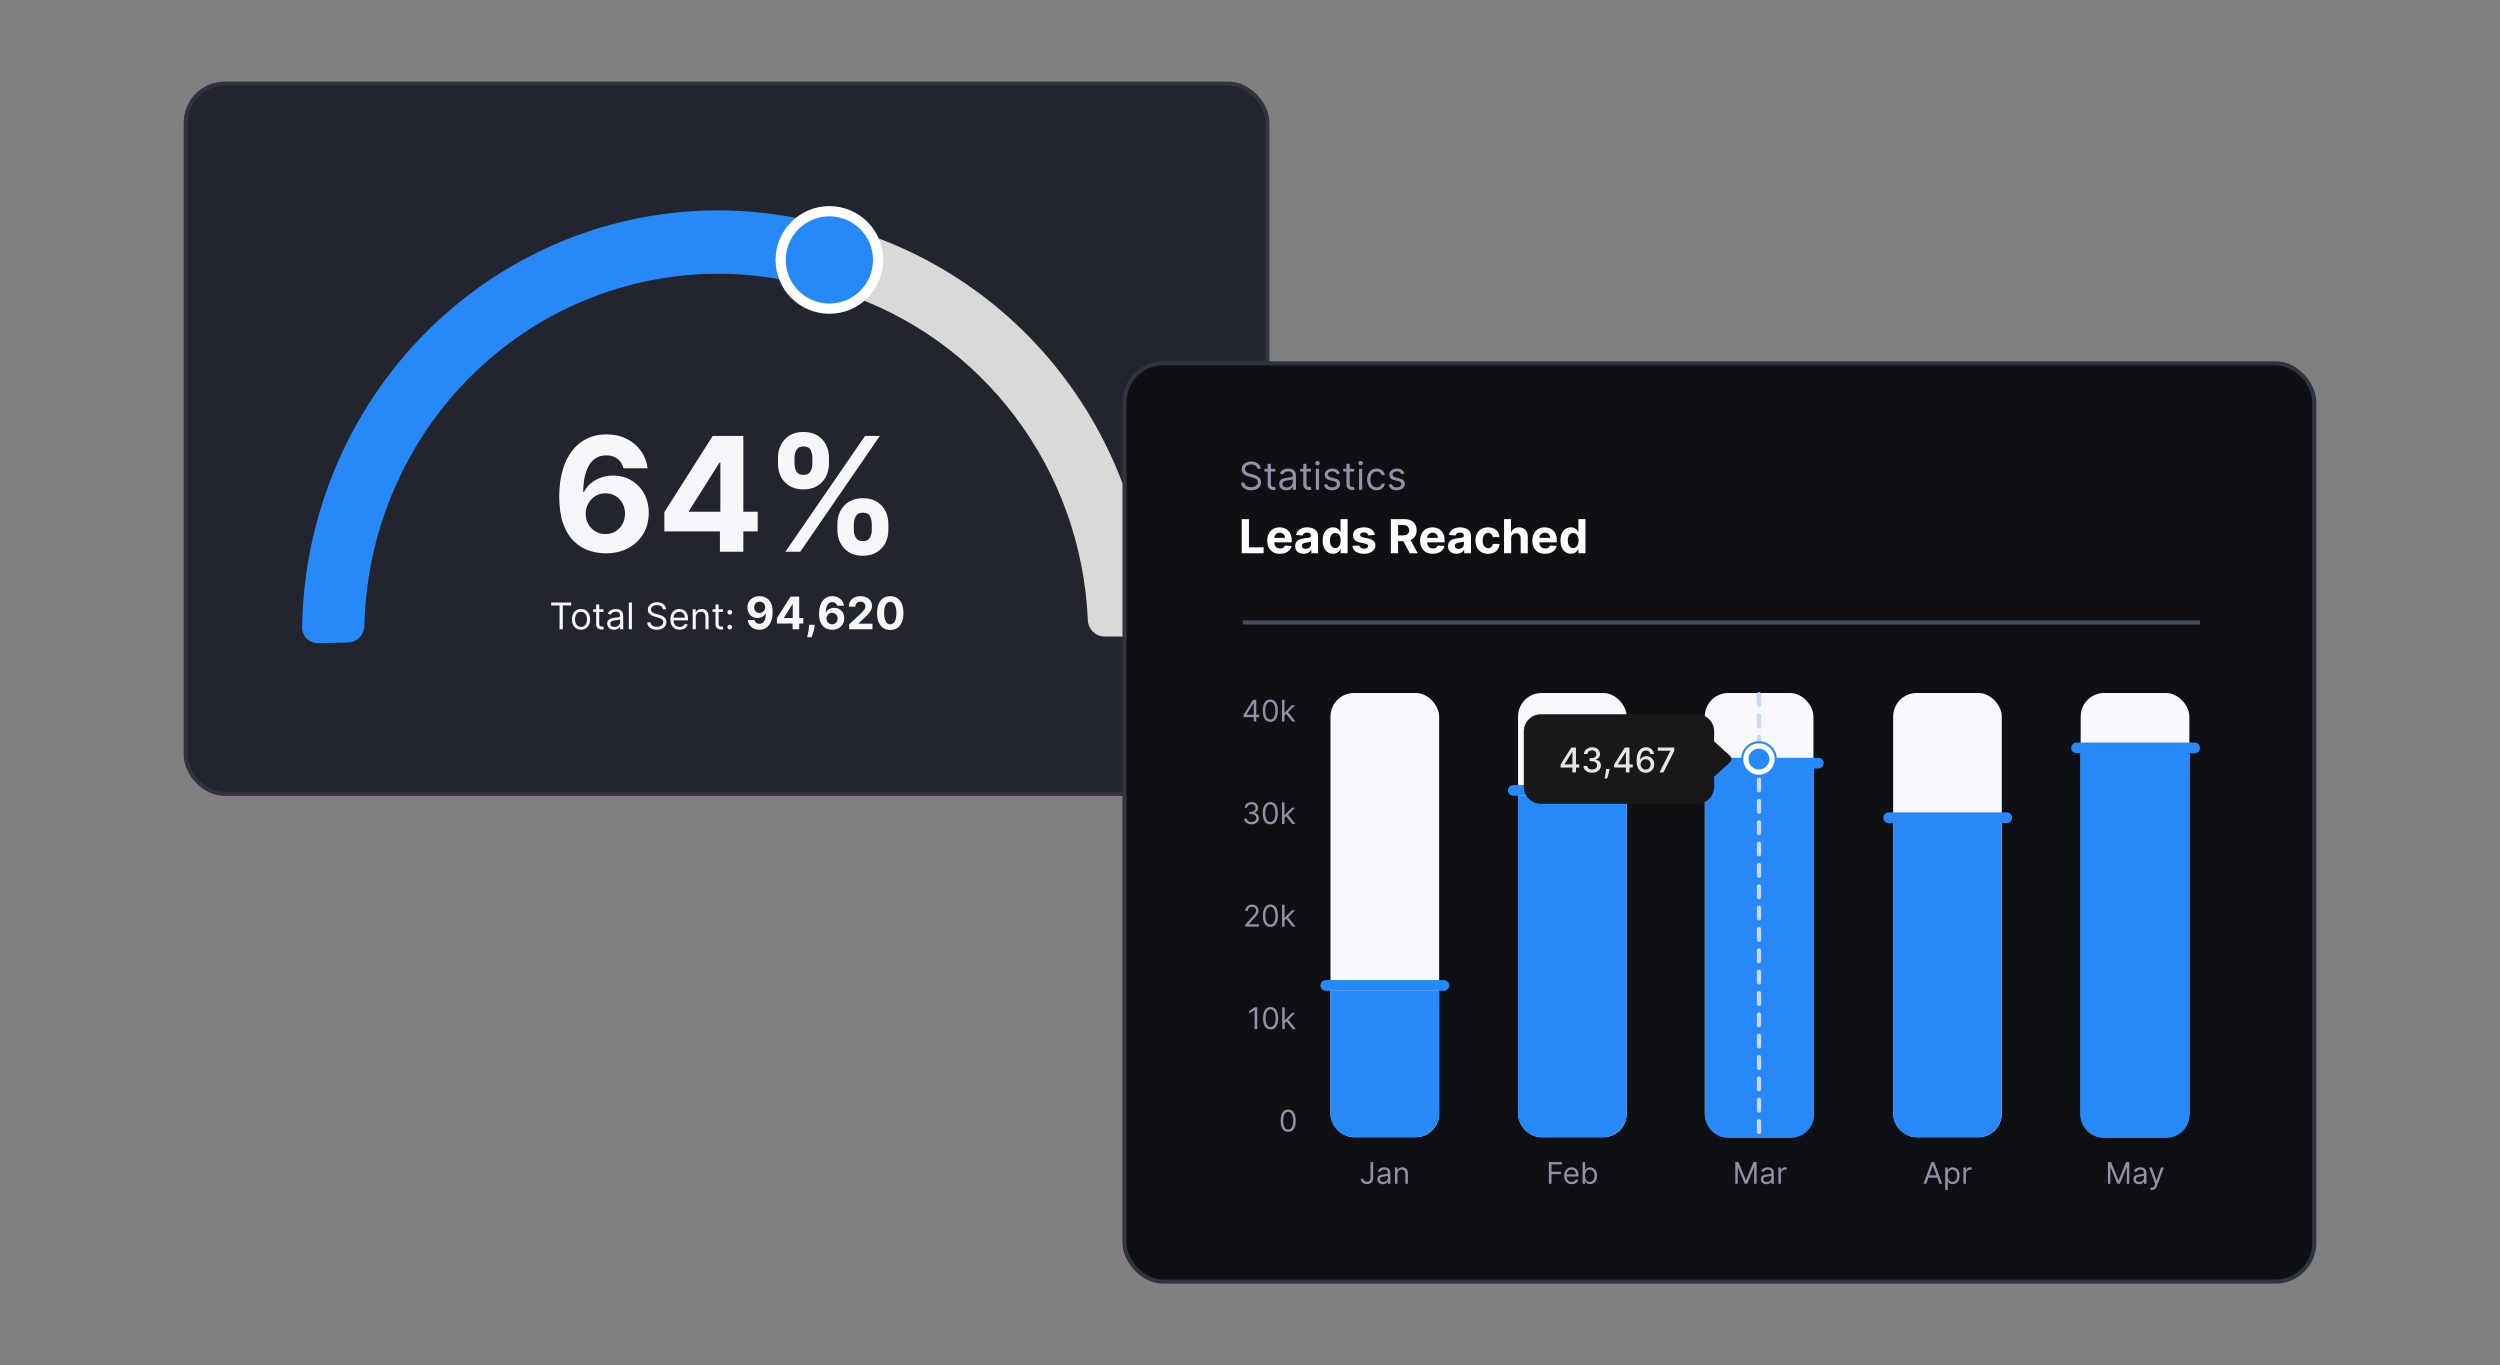 <svg width="1225" height="669" viewBox="0 0 1225 669" fill="none" xmlns="http://www.w3.org/2000/svg">
<rect x="0" y="0" width="1225" height="669" fill="#808080" stroke="none"/>
<rect x="91" y="41" width="530" height="348" rx="19" fill="#23252E" stroke="#303440" stroke-width="2"/>
<path d="M156.057 315.168C151.637 315.269 147.957 311.766 148.026 307.346C148.501 277.003 155.503 247.101 168.576 219.761C182.797 190.019 203.792 164.17 229.809 144.369C255.827 124.567 286.113 111.388 318.145 105.928C347.576 100.911 377.697 102.545 406.383 110.674C410.602 111.869 412.895 116.348 411.579 120.531L407.077 134.846C405.741 139.092 401.199 141.413 396.906 140.233C372.905 133.638 347.758 132.372 323.177 136.562C295.938 141.205 270.184 152.412 248.059 169.251C225.935 186.089 208.082 208.07 195.988 233.362C185.042 256.256 179.101 281.261 178.536 306.657C178.438 311.071 174.959 314.732 170.545 314.834L156.057 315.168Z" fill="#2789F8"/>
<path d="M410.943 118.958C412.082 114.659 416.515 112.099 420.753 113.449C460.87 126.232 496.196 151.369 521.805 185.492C547.456 219.672 562.007 261.071 563.553 303.934C563.712 308.35 560.108 311.927 555.69 311.919L541.198 311.892C536.78 311.884 533.224 308.294 533.035 303.88C531.496 267.856 519.155 233.103 497.581 204.356C476.019 175.624 446.356 154.386 412.658 143.418C408.484 142.059 405.972 137.721 407.096 133.479L410.943 118.958Z" fill="#D9D9D9"/>
<circle cx="406.398" cy="127.372" r="23.872" fill="#2789F8" stroke="white" stroke-width="5"/>
<path d="M296.676 271.125C293.758 271.106 290.942 270.617 288.228 269.657C285.532 268.697 283.113 267.136 280.971 264.976C278.829 262.815 277.13 259.953 275.874 256.389C274.637 252.825 274.018 248.449 274.018 243.26C274.037 238.496 274.581 234.239 275.653 230.491C276.742 226.724 278.293 223.529 280.306 220.907C282.337 218.285 284.765 216.29 287.591 214.924C290.416 213.539 293.583 212.846 297.091 212.846C300.877 212.846 304.219 213.585 307.118 215.062C310.018 216.521 312.344 218.506 314.099 221.018C315.871 223.529 316.942 226.345 317.312 229.466H305.484C305.023 227.49 304.053 225.939 302.576 224.812C301.099 223.686 299.27 223.123 297.091 223.123C293.398 223.123 290.591 224.729 288.671 227.942C286.769 231.155 285.8 235.523 285.763 241.044H286.15C287 239.363 288.145 237.932 289.585 236.751C291.044 235.55 292.697 234.636 294.543 234.008C296.408 233.362 298.375 233.039 300.443 233.039C303.804 233.039 306.795 233.833 309.417 235.421C312.04 236.991 314.108 239.151 315.622 241.903C317.136 244.654 317.893 247.802 317.893 251.348C317.893 255.189 316.998 258.605 315.207 261.596C313.434 264.588 310.95 266.933 307.756 268.632C304.579 270.312 300.886 271.143 296.676 271.125ZM296.621 261.707C298.467 261.707 300.12 261.264 301.579 260.378C303.037 259.491 304.182 258.291 305.013 256.777C305.844 255.263 306.26 253.564 306.26 251.68C306.26 249.797 305.844 248.107 305.013 246.611C304.201 245.116 303.074 243.925 301.634 243.038C300.194 242.152 298.55 241.709 296.704 241.709C295.319 241.709 294.035 241.967 292.854 242.484C291.69 243.001 290.665 243.721 289.779 244.645C288.911 245.568 288.228 246.639 287.729 247.858C287.231 249.058 286.981 250.341 286.981 251.708C286.981 253.536 287.397 255.207 288.228 256.721C289.077 258.236 290.222 259.445 291.662 260.35C293.121 261.255 294.774 261.707 296.621 261.707ZM325.538 260.378V250.932L349.221 213.622H357.364V226.696H352.545L337.615 250.323V250.766H371.269V260.378H325.538ZM352.766 270.349V257.497L352.988 253.314V213.622H364.233V270.349H352.766ZM410.311 259.713V256.721C410.311 254.45 410.791 252.363 411.751 250.461C412.73 248.541 414.142 247.008 415.989 245.863C417.854 244.7 420.125 244.118 422.803 244.118C425.517 244.118 427.798 244.691 429.644 245.836C431.509 246.981 432.913 248.513 433.855 250.434C434.815 252.336 435.295 254.432 435.295 256.721V259.713C435.295 261.984 434.815 264.08 433.855 266.001C432.894 267.903 431.482 269.426 429.617 270.571C427.752 271.734 425.48 272.316 422.803 272.316C420.088 272.316 417.808 271.734 415.961 270.571C414.115 269.426 412.711 267.903 411.751 266.001C410.791 264.08 410.311 261.984 410.311 259.713ZM418.371 256.721V259.713C418.371 261.024 418.685 262.261 419.313 263.425C419.959 264.588 421.122 265.17 422.803 265.17C424.483 265.17 425.628 264.597 426.237 263.452C426.865 262.307 427.179 261.061 427.179 259.713V256.721C427.179 255.373 426.884 254.118 426.293 252.954C425.702 251.791 424.539 251.209 422.803 251.209C421.141 251.209 419.987 251.791 419.34 252.954C418.694 254.118 418.371 255.373 418.371 256.721ZM381.199 227.25V224.258C381.199 221.969 381.688 219.873 382.667 217.971C383.646 216.05 385.058 214.518 386.905 213.373C388.77 212.228 391.023 211.655 393.664 211.655C396.396 211.655 398.686 212.228 400.533 213.373C402.379 214.518 403.783 216.05 404.743 217.971C405.703 219.873 406.183 221.969 406.183 224.258V227.25C406.183 229.54 405.694 231.635 404.715 233.537C403.755 235.439 402.343 236.963 400.477 238.108C398.631 239.234 396.36 239.797 393.664 239.797C390.968 239.797 388.687 239.225 386.822 238.08C384.975 236.917 383.572 235.393 382.612 233.51C381.67 231.608 381.199 229.521 381.199 227.25ZM389.315 224.258V227.25C389.315 228.598 389.629 229.844 390.257 230.989C390.903 232.134 392.039 232.706 393.664 232.706C395.362 232.706 396.517 232.134 397.126 230.989C397.754 229.844 398.068 228.598 398.068 227.25V224.258C398.068 222.91 397.772 221.655 397.181 220.491C396.59 219.328 395.418 218.746 393.664 218.746C392.02 218.746 390.884 219.337 390.257 220.519C389.629 221.701 389.315 222.947 389.315 224.258ZM384.855 270.349L423.855 213.622H431.112L392.112 270.349H384.855Z" fill="#F7F7FB"/>
<path d="M270.07 296.665V295.258H279.888V296.665H275.771V308.349H274.186V296.665H270.07ZM284.695 308.554C283.808 308.554 283.03 308.343 282.361 307.921C281.697 307.499 281.177 306.909 280.802 306.15C280.431 305.392 280.246 304.505 280.246 303.491C280.246 302.469 280.431 301.576 280.802 300.813C281.177 300.05 281.697 299.458 282.361 299.036C283.03 298.614 283.808 298.403 284.695 298.403C285.581 298.403 286.356 298.614 287.021 299.036C287.69 299.458 288.21 300.05 288.581 300.813C288.956 301.576 289.143 302.469 289.143 303.491C289.143 304.505 288.956 305.392 288.581 306.15C288.21 306.909 287.69 307.499 287.021 307.921C286.356 308.343 285.581 308.554 284.695 308.554ZM284.695 307.199C285.368 307.199 285.922 307.026 286.356 306.681C286.791 306.336 287.113 305.882 287.322 305.319C287.53 304.757 287.635 304.148 287.635 303.491C287.635 302.835 287.53 302.224 287.322 301.657C287.113 301.09 286.791 300.632 286.356 300.282C285.922 299.933 285.368 299.758 284.695 299.758C284.021 299.758 283.467 299.933 283.033 300.282C282.598 300.632 282.276 301.09 282.067 301.657C281.859 302.224 281.754 302.835 281.754 303.491C281.754 304.148 281.859 304.757 282.067 305.319C282.276 305.882 282.598 306.336 283.033 306.681C283.467 307.026 284.021 307.199 284.695 307.199ZM295.716 298.531V299.809H290.628V298.531H295.716ZM292.111 296.179H293.619V305.537C293.619 305.963 293.681 306.282 293.805 306.496C293.933 306.704 294.095 306.845 294.291 306.917C294.491 306.986 294.702 307.02 294.923 307.02C295.09 307.02 295.226 307.011 295.332 306.994C295.439 306.973 295.524 306.956 295.588 306.943L295.895 308.298C295.793 308.336 295.65 308.375 295.467 308.413C295.283 308.456 295.051 308.477 294.77 308.477C294.344 308.477 293.926 308.385 293.517 308.202C293.112 308.019 292.776 307.74 292.507 307.365C292.243 306.99 292.111 306.517 292.111 305.946V296.179ZM300.874 308.579C300.252 308.579 299.688 308.462 299.18 308.228C298.673 307.989 298.271 307.646 297.972 307.199C297.674 306.747 297.525 306.202 297.525 305.562C297.525 305 297.636 304.544 297.857 304.194C298.079 303.841 298.375 303.564 298.746 303.363C299.117 303.163 299.526 303.014 299.973 302.916C300.425 302.814 300.879 302.733 301.335 302.673C301.931 302.596 302.415 302.539 302.786 302.501C303.161 302.458 303.433 302.388 303.604 302.29C303.778 302.192 303.866 302.021 303.866 301.778V301.727C303.866 301.096 303.693 300.606 303.348 300.257C303.007 299.907 302.489 299.733 301.795 299.733C301.075 299.733 300.51 299.89 300.101 300.206C299.692 300.521 299.404 300.858 299.238 301.216L297.806 300.704C298.062 300.108 298.403 299.643 298.829 299.311C299.259 298.974 299.728 298.74 300.235 298.608C300.747 298.471 301.249 298.403 301.744 298.403C302.059 298.403 302.421 298.442 302.83 298.518C303.244 298.591 303.642 298.742 304.026 298.972C304.413 299.202 304.735 299.55 304.991 300.014C305.247 300.479 305.374 301.101 305.374 301.88V308.349H303.866V307.02H303.789C303.687 307.233 303.516 307.461 303.278 307.704C303.039 307.947 302.722 308.153 302.325 308.324C301.929 308.494 301.445 308.579 300.874 308.579ZM301.104 307.224C301.701 307.224 302.204 307.107 302.613 306.873C303.026 306.638 303.337 306.336 303.546 305.965C303.759 305.594 303.866 305.204 303.866 304.795V303.415C303.802 303.491 303.661 303.562 303.444 303.626C303.231 303.685 302.984 303.738 302.703 303.785C302.426 303.828 302.155 303.866 301.891 303.9C301.631 303.93 301.42 303.956 301.258 303.977C300.866 304.028 300.499 304.111 300.158 304.226C299.822 304.337 299.549 304.505 299.34 304.731C299.136 304.953 299.033 305.255 299.033 305.639C299.033 306.163 299.227 306.559 299.615 306.828C300.007 307.092 300.504 307.224 301.104 307.224ZM309.636 295.258V308.349H308.128V295.258H309.636ZM324.825 298.531C324.749 297.883 324.438 297.38 323.892 297.023C323.347 296.665 322.678 296.486 321.885 296.486C321.305 296.486 320.798 296.579 320.364 296.767C319.933 296.954 319.597 297.212 319.354 297.54C319.115 297.868 318.996 298.241 318.996 298.659C318.996 299.008 319.079 299.309 319.245 299.56C319.416 299.807 319.633 300.014 319.897 300.18C320.161 300.342 320.438 300.476 320.728 300.583C321.018 300.685 321.284 300.768 321.527 300.832L322.857 301.19C323.198 301.28 323.577 301.403 323.994 301.561C324.416 301.719 324.819 301.934 325.203 302.206C325.59 302.475 325.91 302.82 326.161 303.242C326.413 303.664 326.538 304.182 326.538 304.795C326.538 305.503 326.353 306.142 325.982 306.713C325.616 307.284 325.079 307.738 324.372 308.074C323.668 308.411 322.814 308.579 321.808 308.579C320.871 308.579 320.059 308.428 319.373 308.126C318.691 307.823 318.154 307.401 317.762 306.86C317.374 306.319 317.155 305.69 317.104 304.974H318.74C318.783 305.469 318.949 305.878 319.239 306.202C319.533 306.521 319.903 306.76 320.351 306.917C320.803 307.071 321.288 307.148 321.808 307.148C322.413 307.148 322.957 307.05 323.438 306.854C323.92 306.653 324.301 306.376 324.582 306.023C324.864 305.665 325.004 305.247 325.004 304.77C325.004 304.335 324.883 303.981 324.64 303.709C324.397 303.436 324.078 303.214 323.681 303.044C323.285 302.873 322.857 302.724 322.396 302.596L320.786 302.136C319.763 301.842 318.953 301.422 318.357 300.877C317.76 300.331 317.462 299.618 317.462 298.736C317.462 298.003 317.66 297.363 318.056 296.818C318.457 296.268 318.994 295.842 319.667 295.54C320.345 295.233 321.101 295.079 321.936 295.079C322.78 295.079 323.53 295.231 324.186 295.533C324.842 295.831 325.362 296.241 325.746 296.76C326.134 297.28 326.338 297.871 326.359 298.531H324.825ZM333.057 308.554C332.111 308.554 331.295 308.345 330.609 307.927C329.927 307.505 329.4 306.917 329.03 306.163C328.663 305.405 328.48 304.523 328.48 303.517C328.48 302.511 328.663 301.625 329.03 300.858C329.4 300.086 329.916 299.486 330.577 299.055C331.241 298.621 332.017 298.403 332.903 298.403C333.415 298.403 333.92 298.488 334.418 298.659C334.917 298.829 335.371 299.106 335.78 299.49C336.189 299.869 336.515 300.372 336.758 300.998C337.001 301.625 337.122 302.396 337.122 303.312V303.952H329.554V302.648H335.588C335.588 302.094 335.477 301.599 335.256 301.165C335.038 300.73 334.727 300.387 334.322 300.135C333.922 299.884 333.449 299.758 332.903 299.758C332.302 299.758 331.783 299.907 331.344 300.206C330.909 300.5 330.574 300.883 330.34 301.356C330.106 301.829 329.989 302.336 329.989 302.878V303.747C329.989 304.488 330.116 305.117 330.372 305.633C330.632 306.144 330.992 306.534 331.452 306.802C331.913 307.067 332.447 307.199 333.057 307.199C333.453 307.199 333.811 307.143 334.131 307.032C334.454 306.917 334.734 306.747 334.968 306.521C335.202 306.291 335.383 306.005 335.511 305.665L336.969 306.074C336.815 306.568 336.557 307.003 336.195 307.378C335.833 307.748 335.386 308.038 334.853 308.247C334.32 308.452 333.722 308.554 333.057 308.554ZM340.925 302.443V308.349H339.417V298.531H340.874V300.065H341.002C341.232 299.567 341.582 299.166 342.05 298.863C342.519 298.557 343.124 298.403 343.866 298.403C344.53 298.403 345.112 298.54 345.611 298.812C346.109 299.081 346.497 299.49 346.774 300.04C347.051 300.585 347.19 301.275 347.19 302.111V308.349H345.681V302.213C345.681 301.442 345.481 300.841 345.08 300.41C344.68 299.976 344.13 299.758 343.431 299.758C342.949 299.758 342.519 299.863 342.14 300.072C341.765 300.28 341.469 300.585 341.251 300.986C341.034 301.386 340.925 301.872 340.925 302.443ZM354.216 298.531V299.809H349.128V298.531H354.216ZM350.611 296.179H352.119V305.537C352.119 305.963 352.181 306.282 352.305 306.496C352.433 306.704 352.595 306.845 352.791 306.917C352.991 306.986 353.202 307.02 353.423 307.02C353.59 307.02 353.726 307.011 353.832 306.994C353.939 306.973 354.024 306.956 354.088 306.943L354.395 308.298C354.293 308.336 354.15 308.375 353.967 308.413C353.783 308.456 353.551 308.477 353.27 308.477C352.844 308.477 352.426 308.385 352.017 308.202C351.612 308.019 351.276 307.74 351.007 307.365C350.743 306.99 350.611 306.517 350.611 305.946V296.179ZM357.585 308.452C357.269 308.452 356.999 308.339 356.773 308.113C356.547 307.887 356.434 307.616 356.434 307.301C356.434 306.986 356.547 306.715 356.773 306.489C356.999 306.263 357.269 306.15 357.585 306.15C357.9 306.15 358.171 306.263 358.396 306.489C358.622 306.715 358.735 306.986 358.735 307.301C358.735 307.51 358.682 307.702 358.575 307.876C358.473 308.051 358.335 308.192 358.16 308.298C357.989 308.4 357.798 308.452 357.585 308.452ZM357.585 301.165C357.269 301.165 356.999 301.052 356.773 300.826C356.547 300.6 356.434 300.329 356.434 300.014C356.434 299.699 356.547 299.428 356.773 299.202C356.999 298.976 357.269 298.863 357.585 298.863C357.9 298.863 358.171 298.976 358.396 299.202C358.622 299.428 358.735 299.699 358.735 300.014C358.735 300.223 358.682 300.415 358.575 300.589C358.473 300.764 358.335 300.905 358.16 301.011C357.989 301.113 357.798 301.165 357.585 301.165ZM372.21 292.13C373.033 292.13 373.825 292.269 374.585 292.545C375.351 292.821 376.033 293.261 376.632 293.865C377.236 294.469 377.713 295.271 378.062 296.271C378.416 297.266 378.595 298.487 378.601 299.935C378.601 301.295 378.447 302.508 378.14 303.576C377.838 304.638 377.403 305.542 376.835 306.287C376.267 307.032 375.582 307.599 374.78 307.99C373.978 308.375 373.082 308.568 372.093 308.568C371.025 308.568 370.082 308.362 369.265 307.951C368.447 307.534 367.788 306.969 367.288 306.255C366.793 305.537 366.494 304.729 366.39 303.834H369.726C369.856 304.417 370.129 304.87 370.546 305.193C370.963 305.511 371.478 305.67 372.093 305.67C373.134 305.67 373.926 305.216 374.468 304.31C375.009 303.399 375.283 302.151 375.288 300.568H375.179C374.939 301.037 374.616 301.44 374.21 301.779C373.804 302.112 373.338 302.37 372.812 302.552C372.291 302.735 371.736 302.826 371.147 302.826C370.205 302.826 369.364 302.604 368.624 302.162C367.884 301.719 367.301 301.11 366.874 300.334C366.447 299.558 366.233 298.672 366.233 297.677C366.228 296.604 366.476 295.649 366.976 294.81C367.476 293.972 368.174 293.315 369.069 292.841C369.97 292.362 371.017 292.125 372.21 292.13ZM372.233 294.787C371.707 294.787 371.239 294.912 370.827 295.162C370.421 295.412 370.098 295.748 369.858 296.17C369.624 296.591 369.509 297.063 369.515 297.584C369.515 298.11 369.629 298.584 369.858 299.005C370.093 299.422 370.41 299.755 370.812 300.005C371.218 300.25 371.681 300.373 372.202 300.373C372.593 300.373 372.955 300.3 373.288 300.154C373.621 300.008 373.91 299.808 374.155 299.552C374.405 299.292 374.601 298.992 374.741 298.654C374.882 298.315 374.952 297.956 374.952 297.576C374.947 297.071 374.827 296.607 374.593 296.185C374.358 295.763 374.035 295.425 373.624 295.17C373.213 294.914 372.749 294.787 372.233 294.787ZM380.702 305.537V302.873L387.382 292.349H389.679V296.037H388.319L384.108 302.701V302.826H393.601V305.537H380.702ZM388.382 308.349V304.724L388.444 303.545V292.349H391.616V308.349H388.382ZM399.202 306.162L399.116 307.021C399.049 307.709 398.918 308.394 398.726 309.076C398.538 309.763 398.34 310.386 398.132 310.943C397.929 311.5 397.765 311.938 397.64 312.255H395.483C395.562 311.948 395.668 311.519 395.804 310.966C395.939 310.42 396.067 309.805 396.187 309.123C396.306 308.44 396.382 307.745 396.413 307.037L396.452 306.162H399.202ZM407.71 308.568C406.887 308.563 406.093 308.425 405.327 308.154C404.567 307.883 403.884 307.443 403.28 306.834C402.676 306.224 402.197 305.417 401.843 304.412C401.494 303.407 401.319 302.172 401.319 300.709C401.325 299.365 401.478 298.164 401.78 297.107C402.088 296.045 402.525 295.144 403.093 294.404C403.666 293.664 404.351 293.102 405.147 292.716C405.944 292.326 406.838 292.13 407.827 292.13C408.895 292.13 409.838 292.339 410.655 292.755C411.473 293.167 412.129 293.727 412.624 294.435C413.124 295.144 413.426 295.938 413.53 296.818H410.194C410.064 296.261 409.791 295.823 409.374 295.505C408.957 295.188 408.442 295.029 407.827 295.029C406.785 295.029 405.994 295.482 405.452 296.388C404.916 297.295 404.642 298.526 404.632 300.084H404.741C404.981 299.61 405.304 299.206 405.71 298.873C406.121 298.534 406.588 298.276 407.108 298.099C407.634 297.917 408.189 297.826 408.772 297.826C409.72 297.826 410.564 298.05 411.304 298.498C412.043 298.94 412.627 299.55 413.054 300.326C413.481 301.102 413.694 301.99 413.694 302.99C413.694 304.073 413.442 305.037 412.937 305.88C412.437 306.724 411.736 307.386 410.835 307.865C409.939 308.339 408.897 308.573 407.71 308.568ZM407.694 305.912C408.215 305.912 408.681 305.787 409.093 305.537C409.504 305.287 409.827 304.948 410.062 304.521C410.296 304.094 410.413 303.615 410.413 303.084C410.413 302.552 410.296 302.076 410.062 301.654C409.832 301.232 409.515 300.896 409.108 300.646C408.702 300.396 408.239 300.271 407.718 300.271C407.327 300.271 406.965 300.344 406.632 300.49C406.304 300.636 406.015 300.839 405.765 301.099C405.52 301.36 405.327 301.662 405.187 302.005C405.046 302.344 404.976 302.706 404.976 303.091C404.976 303.607 405.093 304.078 405.327 304.505C405.567 304.933 405.89 305.274 406.296 305.529C406.707 305.784 407.174 305.912 407.694 305.912ZM416.093 308.349V305.912L421.788 300.638C422.272 300.17 422.679 299.748 423.007 299.373C423.34 298.998 423.593 298.63 423.765 298.271C423.937 297.907 424.022 297.513 424.022 297.091C424.022 296.623 423.916 296.219 423.702 295.88C423.489 295.537 423.197 295.274 422.827 295.091C422.457 294.904 422.038 294.81 421.569 294.81C421.08 294.81 420.653 294.909 420.288 295.107C419.924 295.305 419.642 295.589 419.444 295.959C419.246 296.328 419.147 296.769 419.147 297.279H415.937C415.937 296.232 416.174 295.323 416.647 294.552C417.121 293.782 417.785 293.185 418.64 292.763C419.494 292.341 420.478 292.13 421.593 292.13C422.739 292.13 423.736 292.334 424.585 292.74C425.439 293.141 426.103 293.698 426.577 294.412C427.051 295.125 427.288 295.943 427.288 296.865C427.288 297.469 427.168 298.065 426.929 298.654C426.694 299.242 426.275 299.896 425.671 300.615C425.067 301.328 424.215 302.185 423.116 303.185L420.78 305.474V305.584H427.499V308.349H416.093ZM436.224 308.701C434.88 308.696 433.724 308.365 432.755 307.709C431.791 307.052 431.049 306.102 430.528 304.857C430.013 303.612 429.757 302.115 429.763 300.365C429.763 298.62 430.021 297.133 430.536 295.904C431.057 294.675 431.799 293.74 432.763 293.099C433.731 292.453 434.885 292.13 436.224 292.13C437.562 292.13 438.713 292.453 439.677 293.099C440.646 293.745 441.39 294.683 441.911 295.912C442.432 297.136 442.69 298.62 442.685 300.365C442.685 302.12 442.424 303.62 441.903 304.865C441.388 306.11 440.648 307.06 439.685 307.716C438.721 308.373 437.567 308.701 436.224 308.701ZM436.224 305.896C437.14 305.896 437.872 305.435 438.419 304.513C438.966 303.591 439.237 302.209 439.231 300.365C439.231 299.151 439.106 298.141 438.856 297.334C438.612 296.526 438.263 295.92 437.81 295.513C437.362 295.107 436.833 294.904 436.224 294.904C435.312 294.904 434.583 295.36 434.036 296.271C433.489 297.183 433.213 298.547 433.208 300.365C433.208 301.594 433.33 302.62 433.575 303.443C433.825 304.261 434.177 304.875 434.63 305.287C435.083 305.693 435.614 305.896 436.224 305.896Z" fill="#F7F7FB"/>
<rect x="551" y="178" width="583" height="450" rx="19" fill="#0E1014" stroke="#303440" stroke-width="2"/>
<path d="M671.559 569.422H672.849V577.039C672.849 577.718 672.725 578.296 672.475 578.771C672.225 579.246 671.873 579.607 671.419 579.853C670.964 580.099 670.429 580.223 669.811 580.223C669.229 580.223 668.71 580.117 668.256 579.905C667.801 579.69 667.444 579.385 667.184 578.99C666.924 578.594 666.794 578.124 666.794 577.58H668.063C668.063 577.881 668.138 578.145 668.287 578.371C668.44 578.592 668.648 578.766 668.911 578.891C669.175 579.016 669.475 579.078 669.811 579.078C670.182 579.078 670.498 579 670.758 578.844C671.018 578.688 671.216 578.459 671.351 578.157C671.49 577.852 671.559 577.479 671.559 577.039V569.422ZM677.62 580.264C677.114 580.264 676.654 580.169 676.241 579.978C675.829 579.784 675.501 579.505 675.258 579.14C675.015 578.773 674.894 578.329 674.894 577.809C674.894 577.351 674.984 576.98 675.165 576.695C675.345 576.407 675.586 576.182 675.888 576.019C676.189 575.856 676.522 575.735 676.887 575.655C677.254 575.572 677.624 575.506 677.995 575.457C678.48 575.395 678.874 575.348 679.176 575.317C679.481 575.282 679.703 575.225 679.841 575.145C679.984 575.065 680.055 574.927 680.055 574.729V574.687C680.055 574.174 679.914 573.775 679.633 573.491C679.356 573.206 678.935 573.064 678.369 573.064C677.783 573.064 677.324 573.192 676.991 573.449C676.658 573.706 676.424 573.98 676.288 574.271L675.123 573.855C675.331 573.369 675.608 572.991 675.955 572.721C676.306 572.447 676.687 572.256 677.1 572.148C677.516 572.037 677.925 571.982 678.328 571.982C678.584 571.982 678.879 572.013 679.212 572.076C679.548 572.135 679.873 572.258 680.185 572.445C680.5 572.632 680.762 572.915 680.97 573.293C681.179 573.671 681.283 574.177 681.283 574.812V580.077H680.055V578.995H679.992C679.909 579.168 679.77 579.354 679.576 579.551C679.382 579.749 679.124 579.917 678.801 580.056C678.478 580.195 678.085 580.264 677.62 580.264ZM677.807 579.161C678.293 579.161 678.702 579.066 679.035 578.875C679.372 578.684 679.625 578.438 679.795 578.136C679.968 577.835 680.055 577.517 680.055 577.184V576.061C680.003 576.123 679.888 576.18 679.711 576.232C679.538 576.281 679.337 576.324 679.108 576.362C678.883 576.397 678.662 576.428 678.447 576.456C678.236 576.48 678.064 576.501 677.932 576.518C677.613 576.56 677.315 576.628 677.037 576.721C676.763 576.812 676.541 576.949 676.372 577.132C676.205 577.313 676.122 577.559 676.122 577.871C676.122 578.298 676.28 578.62 676.595 578.839C676.914 579.054 677.318 579.161 677.807 579.161ZM684.751 575.27V580.077H683.523V572.086H684.71V573.335H684.814C685.001 572.929 685.285 572.603 685.667 572.357C686.048 572.107 686.541 571.982 687.144 571.982C687.685 571.982 688.159 572.093 688.565 572.315C688.97 572.533 689.286 572.866 689.511 573.314C689.737 573.758 689.85 574.32 689.85 574.999V580.077H688.622V575.083C688.622 574.455 688.459 573.966 688.133 573.616C687.807 573.262 687.359 573.085 686.791 573.085C686.399 573.085 686.048 573.17 685.74 573.34C685.435 573.51 685.193 573.758 685.017 574.084C684.84 574.41 684.751 574.805 684.751 575.27Z" fill="#9291A5"/>
<path d="M758.949 580.077V569.423H765.337V570.567H760.239V574.167H764.859V575.312H760.239V580.077H758.949ZM770.144 580.244C769.374 580.244 768.71 580.074 768.152 579.734C767.597 579.39 767.169 578.912 766.867 578.298C766.569 577.681 766.42 576.963 766.42 576.144C766.42 575.326 766.569 574.604 766.867 573.98C767.169 573.352 767.588 572.863 768.126 572.513C768.667 572.159 769.298 571.982 770.02 571.982C770.436 571.982 770.847 572.052 771.253 572.19C771.658 572.329 772.028 572.554 772.361 572.867C772.694 573.175 772.959 573.585 773.157 574.094C773.354 574.604 773.453 575.232 773.453 575.978V576.498H767.294V575.437H772.205C772.205 574.986 772.114 574.583 771.934 574.23C771.757 573.876 771.504 573.597 771.175 573.392C770.848 573.187 770.464 573.085 770.02 573.085C769.531 573.085 769.107 573.207 768.75 573.449C768.396 573.689 768.124 574.001 767.933 574.386C767.743 574.771 767.647 575.183 767.647 575.624V576.331C767.647 576.935 767.751 577.446 767.959 577.866C768.171 578.282 768.464 578.6 768.839 578.818C769.213 579.033 769.648 579.141 770.144 579.141C770.467 579.141 770.758 579.096 771.018 579.005C771.282 578.912 771.509 578.773 771.7 578.589C771.891 578.402 772.038 578.17 772.142 577.892L773.328 578.225C773.203 578.627 772.994 578.981 772.699 579.286C772.404 579.588 772.04 579.824 771.606 579.994C771.173 580.16 770.685 580.244 770.144 580.244ZM775.487 580.077V569.423H776.715V573.356H776.819C776.909 573.217 777.034 573.04 777.194 572.825C777.357 572.607 777.589 572.412 777.891 572.242C778.196 572.069 778.609 571.982 779.129 571.982C779.802 571.982 780.395 572.15 780.908 572.487C781.421 572.823 781.822 573.3 782.11 573.918C782.398 574.535 782.542 575.263 782.542 576.103C782.542 576.949 782.398 577.682 782.11 578.303C781.822 578.92 781.423 579.399 780.913 579.739C780.404 580.075 779.816 580.244 779.15 580.244C778.636 580.244 778.225 580.159 777.917 579.989C777.608 579.815 777.371 579.619 777.204 579.401C777.038 579.179 776.909 578.995 776.819 578.849H776.673V580.077H775.487ZM776.694 576.082C776.694 576.685 776.783 577.218 776.96 577.679C777.136 578.137 777.395 578.496 777.735 578.756C778.075 579.012 778.491 579.141 778.983 579.141C779.497 579.141 779.925 579.005 780.268 578.735C780.615 578.461 780.875 578.093 781.049 577.632C781.226 577.167 781.314 576.651 781.314 576.082C781.314 575.52 781.227 575.013 781.054 574.563C780.884 574.108 780.626 573.749 780.279 573.486C779.935 573.219 779.504 573.085 778.983 573.085C778.484 573.085 778.064 573.212 777.724 573.465C777.384 573.715 777.128 574.065 776.954 574.516C776.781 574.963 776.694 575.485 776.694 576.082Z" fill="#9291A5"/>
<path d="M850.296 569.423H851.835L855.456 578.267H855.581L859.202 569.423H860.742V580.077H859.535V571.982H859.431L856.101 580.077H854.936L851.607 571.982H851.502V580.077H850.296V569.423ZM865.514 580.264C865.007 580.264 864.548 580.169 864.135 579.978C863.722 579.784 863.395 579.505 863.152 579.141C862.909 578.773 862.788 578.329 862.788 577.809C862.788 577.351 862.878 576.98 863.058 576.696C863.239 576.408 863.48 576.182 863.781 576.019C864.083 575.856 864.416 575.735 864.78 575.655C865.148 575.572 865.517 575.506 865.888 575.457C866.374 575.395 866.768 575.348 867.069 575.317C867.375 575.282 867.597 575.225 867.735 575.145C867.877 575.066 867.949 574.927 867.949 574.729V574.687C867.949 574.174 867.808 573.775 867.527 573.491C867.25 573.207 866.828 573.064 866.263 573.064C865.677 573.064 865.217 573.193 864.884 573.449C864.551 573.706 864.317 573.98 864.182 574.271L863.017 573.855C863.225 573.37 863.502 572.991 863.849 572.721C864.199 572.447 864.581 572.256 864.994 572.149C865.41 572.038 865.819 571.982 866.221 571.982C866.478 571.982 866.773 572.013 867.106 572.076C867.442 572.135 867.766 572.258 868.079 572.445C868.394 572.633 868.656 572.915 868.864 573.293C869.072 573.671 869.176 574.178 869.176 574.812V580.077H867.949V578.995H867.886C867.803 579.168 867.664 579.354 867.47 579.552C867.276 579.749 867.017 579.918 866.695 580.056C866.372 580.195 865.979 580.264 865.514 580.264ZM865.701 579.162C866.187 579.162 866.596 579.066 866.929 578.875C867.265 578.685 867.518 578.438 867.688 578.137C867.862 577.835 867.949 577.518 867.949 577.185V576.061C867.897 576.123 867.782 576.181 867.605 576.233C867.432 576.281 867.231 576.324 867.002 576.363C866.776 576.397 866.556 576.429 866.341 576.456C866.129 576.481 865.958 576.501 865.826 576.519C865.507 576.56 865.209 576.628 864.931 576.722C864.657 576.812 864.435 576.949 864.265 577.133C864.099 577.313 864.016 577.559 864.016 577.871C864.016 578.298 864.173 578.62 864.489 578.839C864.808 579.054 865.212 579.162 865.701 579.162ZM871.417 580.077V572.086H872.603V573.293H872.687C872.832 572.898 873.096 572.577 873.477 572.331C873.859 572.085 874.289 571.961 874.768 571.961C874.858 571.961 874.97 571.963 875.106 571.967C875.241 571.97 875.343 571.975 875.413 571.982V573.231C875.371 573.22 875.276 573.205 875.127 573.184C874.981 573.16 874.827 573.148 874.664 573.148C874.275 573.148 873.928 573.229 873.623 573.392C873.321 573.552 873.082 573.774 872.905 574.058C872.732 574.339 872.645 574.66 872.645 575.02V580.077H871.417Z" fill="#9291A5"/>
<path d="M943.86 580.077H942.508L946.42 569.423H947.752L951.664 580.077H950.311L947.127 571.108H947.044L943.86 580.077ZM944.36 575.915H949.812V577.06H944.36V575.915ZM953.157 583.074V572.086H954.343V573.356H954.489C954.579 573.217 954.704 573.04 954.863 572.825C955.026 572.607 955.259 572.412 955.561 572.242C955.866 572.069 956.278 571.982 956.799 571.982C957.472 571.982 958.065 572.15 958.578 572.487C959.091 572.823 959.492 573.3 959.78 573.918C960.068 574.535 960.211 575.263 960.211 576.103C960.211 576.949 960.068 577.682 959.78 578.303C959.492 578.92 959.093 579.399 958.583 579.739C958.073 580.075 957.485 580.244 956.82 580.244C956.306 580.244 955.895 580.159 955.587 579.989C955.278 579.815 955.04 579.619 954.874 579.401C954.707 579.179 954.579 578.995 954.489 578.849H954.385V583.074H953.157ZM954.364 576.082C954.364 576.685 954.452 577.218 954.629 577.679C954.806 578.137 955.065 578.496 955.404 578.756C955.744 579.012 956.161 579.141 956.653 579.141C957.166 579.141 957.595 579.005 957.938 578.735C958.285 578.461 958.545 578.093 958.718 577.632C958.895 577.167 958.984 576.651 958.984 576.082C958.984 575.52 958.897 575.013 958.724 574.563C958.554 574.108 958.295 573.749 957.948 573.486C957.605 573.219 957.173 573.085 956.653 573.085C956.154 573.085 955.734 573.212 955.394 573.465C955.054 573.715 954.798 574.065 954.624 574.516C954.451 574.963 954.364 575.485 954.364 576.082ZM962.084 580.077V572.086H963.27V573.293H963.354C963.499 572.898 963.763 572.577 964.144 572.331C964.526 572.085 964.956 571.961 965.435 571.961C965.525 571.961 965.638 571.963 965.773 571.967C965.908 571.97 966.01 571.975 966.08 571.982V573.231C966.038 573.22 965.943 573.205 965.794 573.184C965.648 573.16 965.494 573.148 965.331 573.148C964.942 573.148 964.595 573.229 964.29 573.392C963.988 573.552 963.749 573.774 963.572 574.058C963.399 574.339 963.312 574.66 963.312 575.02V580.077H962.084Z" fill="#9291A5"/>
<path d="M1032.88 569.423H1034.42L1038.04 578.267H1038.17L1041.79 569.423H1043.33V580.077H1042.12V571.982H1042.02L1038.69 580.077H1037.52L1034.19 571.982H1034.09V580.077H1032.88V569.423ZM1048.1 580.264C1047.59 580.264 1047.13 580.169 1046.72 579.978C1046.31 579.784 1045.98 579.505 1045.74 579.141C1045.49 578.773 1045.37 578.329 1045.37 577.809C1045.37 577.351 1045.46 576.98 1045.64 576.696C1045.82 576.408 1046.06 576.182 1046.37 576.019C1046.67 575.856 1047 575.735 1047.37 575.655C1047.73 575.572 1048.1 575.506 1048.47 575.457C1048.96 575.395 1049.35 575.348 1049.65 575.317C1049.96 575.282 1050.18 575.225 1050.32 575.145C1050.46 575.066 1050.53 574.927 1050.53 574.729V574.687C1050.53 574.174 1050.39 573.775 1050.11 573.491C1049.83 573.207 1049.41 573.064 1048.85 573.064C1048.26 573.064 1047.8 573.193 1047.47 573.449C1047.14 573.706 1046.9 573.98 1046.77 574.271L1045.6 573.855C1045.81 573.37 1046.09 572.991 1046.43 572.721C1046.78 572.447 1047.17 572.256 1047.58 572.149C1047.99 572.038 1048.4 571.982 1048.81 571.982C1049.06 571.982 1049.36 572.013 1049.69 572.076C1050.03 572.135 1050.35 572.258 1050.66 572.445C1050.98 572.633 1051.24 572.915 1051.45 573.293C1051.66 573.671 1051.76 574.178 1051.76 574.812V580.077H1050.53V578.995H1050.47C1050.39 579.168 1050.25 579.354 1050.05 579.552C1049.86 579.749 1049.6 579.918 1049.28 580.056C1048.96 580.195 1048.56 580.264 1048.1 580.264ZM1048.29 579.162C1048.77 579.162 1049.18 579.066 1049.51 578.875C1049.85 578.685 1050.1 578.438 1050.27 578.137C1050.45 577.835 1050.53 577.518 1050.53 577.185V576.061C1050.48 576.123 1050.37 576.181 1050.19 576.233C1050.02 576.281 1049.82 576.324 1049.59 576.363C1049.36 576.397 1049.14 576.429 1048.93 576.456C1048.71 576.481 1048.54 576.501 1048.41 576.519C1048.09 576.56 1047.79 576.628 1047.52 576.722C1047.24 576.812 1047.02 576.949 1046.85 577.133C1046.68 577.313 1046.6 577.559 1046.6 577.871C1046.6 578.298 1046.76 578.62 1047.07 578.839C1047.39 579.054 1047.8 579.162 1048.29 579.162ZM1054.51 583.074C1054.3 583.074 1054.11 583.056 1053.95 583.022C1053.79 582.99 1053.67 582.959 1053.61 582.928L1053.92 581.846C1054.22 581.922 1054.49 581.95 1054.72 581.929C1054.94 581.908 1055.15 581.806 1055.32 581.622C1055.5 581.442 1055.67 581.149 1055.82 580.743L1056.05 580.119L1053.09 572.086H1054.42L1056.63 578.454H1056.71L1058.92 572.086H1060.25L1056.86 581.242C1056.71 581.655 1056.52 581.997 1056.29 582.267C1056.07 582.541 1055.8 582.744 1055.51 582.876C1055.21 583.008 1054.88 583.074 1054.51 583.074Z" fill="#9291A5"/>
<path d="M631.211 554.623C630.427 554.623 629.759 554.409 629.208 553.983C628.657 553.553 628.235 552.93 627.944 552.115C627.653 551.297 627.507 550.308 627.507 549.15C627.507 547.998 627.653 547.015 627.944 546.2C628.239 545.381 628.662 544.757 629.213 544.327C629.768 543.894 630.434 543.677 631.211 543.677C631.988 543.677 632.652 543.894 633.203 544.327C633.758 544.757 634.182 545.381 634.473 546.2C634.768 547.015 634.915 547.998 634.915 549.15C634.915 550.308 634.769 551.297 634.478 552.115C634.187 552.93 633.765 553.553 633.214 553.983C632.662 554.409 631.995 554.623 631.211 554.623ZM631.211 553.478C631.988 553.478 632.591 553.104 633.021 552.354C633.451 551.605 633.666 550.537 633.666 549.15C633.666 548.227 633.568 547.442 633.37 546.793C633.176 546.144 632.895 545.65 632.527 545.31C632.163 544.97 631.724 544.801 631.211 544.801C630.441 544.801 629.839 545.18 629.406 545.94C628.972 546.696 628.755 547.766 628.755 549.15C628.755 550.072 628.853 550.856 629.047 551.501C629.241 552.146 629.52 552.637 629.884 552.973C630.252 553.31 630.694 553.478 631.211 553.478Z" fill="#9291A5"/>
<path d="M616.052 493.594V504.248H614.762V494.947H614.7L612.099 496.674V495.363L614.762 493.594H616.052ZM622.592 504.394C621.808 504.394 621.14 504.181 620.589 503.754C620.037 503.324 619.616 502.702 619.325 501.887C619.033 501.068 618.888 500.08 618.888 498.921C618.888 497.77 619.033 496.786 619.325 495.971C619.62 495.153 620.043 494.529 620.594 494.099C621.149 493.665 621.815 493.448 622.592 493.448C623.369 493.448 624.033 493.665 624.584 494.099C625.139 494.529 625.562 495.153 625.854 495.971C626.149 496.786 626.296 497.77 626.296 498.921C626.296 500.08 626.15 501.068 625.859 501.887C625.568 502.702 625.146 503.324 624.595 503.754C624.043 504.181 623.376 504.394 622.592 504.394ZM622.592 503.25C623.369 503.25 623.972 502.875 624.402 502.126C624.832 501.377 625.047 500.308 625.047 498.921C625.047 497.999 624.948 497.213 624.751 496.564C624.557 495.916 624.276 495.422 623.908 495.082C623.544 494.742 623.105 494.572 622.592 494.572C621.822 494.572 621.22 494.952 620.787 495.711C620.353 496.467 620.136 497.537 620.136 498.921C620.136 499.844 620.233 500.628 620.428 501.273C620.622 501.918 620.901 502.409 621.265 502.745C621.633 503.081 622.075 503.25 622.592 503.25ZM629.438 501.335L629.417 499.816H629.667L633.163 496.258H634.682L630.957 500.024H630.853L629.438 501.335ZM628.294 504.248V493.594H629.521V504.248H628.294ZM633.371 504.248L630.25 500.295L631.124 499.441L634.932 504.248H633.371Z" fill="#9291A5"/>
<path d="M610.153 454.021V453.084L613.67 449.235C614.082 448.784 614.422 448.392 614.689 448.059C614.956 447.723 615.154 447.407 615.282 447.112C615.414 446.814 615.48 446.502 615.48 446.176C615.48 445.801 615.39 445.477 615.21 445.203C615.033 444.929 614.79 444.717 614.481 444.568C614.172 444.419 613.826 444.344 613.441 444.344C613.031 444.344 612.674 444.429 612.369 444.599C612.067 444.766 611.833 445 611.667 445.302C611.504 445.603 611.422 445.957 611.422 446.363H610.194C610.194 445.739 610.338 445.191 610.626 444.719C610.914 444.247 611.306 443.88 611.802 443.616C612.301 443.353 612.861 443.221 613.482 443.221C614.107 443.221 614.66 443.353 615.142 443.616C615.624 443.88 616.002 444.235 616.276 444.683C616.55 445.13 616.687 445.628 616.687 446.176C616.687 446.568 616.616 446.951 616.474 447.325C616.335 447.696 616.092 448.111 615.745 448.569C615.402 449.023 614.925 449.578 614.315 450.234L611.922 452.793V452.876H616.874V454.021H610.153ZM622.498 454.167C621.714 454.167 621.047 453.953 620.495 453.527C619.944 453.097 619.522 452.474 619.231 451.659C618.94 450.84 618.794 449.852 618.794 448.694C618.794 447.542 618.94 446.559 619.231 445.744C619.526 444.925 619.949 444.301 620.5 443.871C621.055 443.437 621.721 443.221 622.498 443.221C623.275 443.221 623.939 443.437 624.491 443.871C625.045 444.301 625.469 444.925 625.76 445.744C626.055 446.559 626.202 447.542 626.202 448.694C626.202 449.852 626.056 450.84 625.765 451.659C625.474 452.474 625.052 453.097 624.501 453.527C623.95 453.953 623.282 454.167 622.498 454.167ZM622.498 453.022C623.275 453.022 623.878 452.647 624.308 451.898C624.739 451.149 624.954 450.081 624.954 448.694C624.954 447.771 624.855 446.986 624.657 446.337C624.463 445.688 624.182 445.194 623.814 444.854C623.45 444.514 623.011 444.344 622.498 444.344C621.728 444.344 621.126 444.724 620.693 445.484C620.259 446.24 620.043 447.31 620.043 448.694C620.043 449.616 620.14 450.4 620.334 451.045C620.528 451.69 620.807 452.181 621.171 452.517C621.539 452.854 621.981 453.022 622.498 453.022ZM629.344 451.108L629.324 449.588H629.573L633.069 446.03H634.588L630.864 449.797H630.759L629.344 451.108ZM628.2 454.021V443.366H629.428V454.021H628.2ZM633.277 454.021L630.156 450.067L631.03 449.214L634.838 454.021H633.277Z" fill="#9291A5"/>
<path d="M613.25 403.937C612.563 403.937 611.951 403.819 611.414 403.584C610.88 403.348 610.455 403.02 610.139 402.6C609.827 402.177 609.657 401.687 609.629 401.128H610.94C610.968 401.471 611.086 401.768 611.294 402.018C611.502 402.264 611.774 402.455 612.111 402.59C612.447 402.725 612.82 402.793 613.229 402.793C613.687 402.793 614.093 402.713 614.447 402.554C614.8 402.394 615.078 402.172 615.279 401.888C615.48 401.603 615.581 401.274 615.581 400.899C615.581 400.507 615.484 400.162 615.289 399.864C615.095 399.562 614.811 399.326 614.436 399.156C614.062 398.986 613.604 398.901 613.063 398.901H612.21V397.757H613.063C613.486 397.757 613.857 397.681 614.176 397.528C614.499 397.375 614.75 397.16 614.93 396.883C615.114 396.606 615.206 396.279 615.206 395.905C615.206 395.544 615.126 395.23 614.967 394.963C614.807 394.696 614.582 394.488 614.291 394.339C614.003 394.19 613.663 394.115 613.271 394.115C612.903 394.115 612.556 394.183 612.23 394.318C611.908 394.45 611.644 394.642 611.44 394.896C611.235 395.145 611.124 395.447 611.107 395.801H609.858C609.879 395.242 610.047 394.753 610.363 394.334C610.678 393.911 611.091 393.581 611.601 393.345C612.114 393.11 612.678 392.992 613.292 392.992C613.951 392.992 614.516 393.125 614.988 393.392C615.459 393.656 615.822 394.004 616.075 394.438C616.328 394.871 616.455 395.34 616.455 395.842C616.455 396.443 616.297 396.954 615.981 397.377C615.669 397.8 615.244 398.093 614.707 398.256V398.34C615.38 398.451 615.905 398.737 616.283 399.198C616.661 399.656 616.85 400.223 616.85 400.899C616.85 401.478 616.692 401.999 616.377 402.46C616.065 402.918 615.638 403.278 615.097 403.542C614.556 403.806 613.94 403.937 613.25 403.937ZM622.453 403.937C621.669 403.937 621.002 403.724 620.45 403.298C619.899 402.867 619.477 402.245 619.186 401.43C618.895 400.611 618.749 399.623 618.749 398.464C618.749 397.313 618.895 396.33 619.186 395.515C619.481 394.696 619.904 394.072 620.455 393.642C621.01 393.208 621.676 392.992 622.453 392.992C623.23 392.992 623.894 393.208 624.446 393.642C625.001 394.072 625.424 394.696 625.715 395.515C626.01 396.33 626.157 397.313 626.157 398.464C626.157 399.623 626.012 400.611 625.72 401.43C625.429 402.245 625.008 402.867 624.456 403.298C623.905 403.724 623.237 403.937 622.453 403.937ZM622.453 402.793C623.23 402.793 623.833 402.418 624.264 401.669C624.694 400.92 624.909 399.852 624.909 398.464C624.909 397.542 624.81 396.756 624.612 396.108C624.418 395.459 624.137 394.965 623.769 394.625C623.405 394.285 622.966 394.115 622.453 394.115C621.683 394.115 621.081 394.495 620.648 395.255C620.214 396.011 619.998 397.081 619.998 398.464C619.998 399.387 620.095 400.171 620.289 400.816C620.483 401.461 620.762 401.952 621.127 402.288C621.494 402.625 621.936 402.793 622.453 402.793ZM629.299 400.878L629.279 399.359H629.528L633.024 395.801H634.543L630.819 399.567H630.715L629.299 400.878ZM628.155 403.792V393.137H629.383V403.792H628.155ZM633.232 403.792L630.111 399.838L630.985 398.985L634.793 403.792H633.232Z" fill="#9291A5"/>
<path d="M609.329 351.379V350.318L614.011 342.909H614.781V344.553H614.261L610.723 350.151V350.234H617.028V351.379H609.329ZM614.344 353.564V351.056V350.562V342.909H615.572V353.564H614.344ZM622.453 353.71C621.669 353.71 621.002 353.496 620.45 353.07C619.899 352.64 619.477 352.017 619.186 351.202C618.895 350.383 618.749 349.395 618.749 348.237C618.749 347.085 618.895 346.102 619.186 345.287C619.481 344.468 619.904 343.844 620.455 343.414C621.01 342.98 621.676 342.764 622.453 342.764C623.23 342.764 623.894 342.98 624.446 343.414C625.001 343.844 625.424 344.468 625.715 345.287C626.01 346.102 626.157 347.085 626.157 348.237C626.157 349.395 626.012 350.383 625.72 351.202C625.429 352.017 625.008 352.64 624.456 353.07C623.905 353.496 623.237 353.71 622.453 353.71ZM622.453 352.565C623.23 352.565 623.833 352.19 624.264 351.441C624.694 350.692 624.909 349.624 624.909 348.237C624.909 347.314 624.81 346.528 624.612 345.88C624.418 345.231 624.137 344.737 623.769 344.397C623.405 344.057 622.966 343.887 622.453 343.887C621.683 343.887 621.081 344.267 620.648 345.027C620.214 345.783 619.998 346.853 619.998 348.237C619.998 349.159 620.095 349.943 620.289 350.588C620.483 351.233 620.762 351.724 621.127 352.06C621.494 352.397 621.936 352.565 622.453 352.565ZM629.299 350.651L629.279 349.131H629.528L633.024 345.573H634.543L630.819 349.34H630.715L629.299 350.651ZM628.155 353.564V342.909H629.383V353.564H628.155ZM633.232 353.564L630.111 349.61L630.985 348.757L634.793 353.564H633.232Z" fill="#9291A5"/>
<rect x="651.949" y="339.563" width="53.23" height="217.656" rx="11.511" fill="#F8F8FF"/>
<rect x="743.848" y="339.563" width="53.23" height="217.656" rx="11.511" fill="#F8F8FF"/>
<rect x="835.354" y="339.563" width="53.23" height="217.656" rx="11.511" fill="#F8F8FF"/>
<rect x="927.642" y="339.563" width="53.23" height="217.656" rx="11.511" fill="#F8F8FF"/>
<rect x="1019.54" y="339.563" width="53.23" height="217.656" rx="11.511" fill="#F8F8FF"/>
<path d="M651.947 485.477H705.177V545.71C705.177 552.067 700.024 557.221 693.667 557.221H663.458C657.101 557.221 651.947 552.067 651.947 545.71V485.477Z" fill="#2789F8"/>
<line x1="649.613" y1="482.86" x2="707.51" y2="482.86" stroke="#2789F8" stroke-width="5.232" stroke-linecap="round"/>
<path d="M1019.35 367H1072.87V546.052C1072.87 552.409 1067.72 557.563 1061.36 557.563H1030.86C1024.51 557.563 1019.35 552.409 1019.35 546.052V367Z" fill="#2789F8"/>
<line x1="1017.49" y1="366.46" x2="1075.38" y2="366.46" stroke="#2789F8" stroke-width="5.232" stroke-linecap="round"/>
<path d="M927.642 400.683H980.872V545.709C980.872 552.066 975.718 557.22 969.361 557.22H939.152C932.795 557.22 927.642 552.066 927.642 545.709V400.683Z" fill="#2789F8"/>
<line x1="925.426" y1="400.69" x2="983.322" y2="400.69" stroke="#2789F8" stroke-width="5.232" stroke-linecap="round"/>
<path d="M743.846 389.902H797.076V545.709C797.076 552.066 791.922 557.22 785.565 557.22H755.356C748.999 557.22 743.846 552.066 743.846 545.709V389.902Z" fill="#2789F8"/>
<line x1="741.512" y1="387.286" x2="799.408" y2="387.286" stroke="#2789F8" stroke-width="5.232" stroke-linecap="round"/>
<path d="M835.386 373.924H888.903V546.052C888.903 552.409 883.75 557.563 877.393 557.563H846.896C840.539 557.563 835.386 552.409 835.386 546.052V373.924Z" fill="#2789F8"/>
<line x1="833.081" y1="373.949" x2="890.978" y2="373.949" stroke="#2789F8" stroke-width="5.232" stroke-linecap="round"/>
<line x1="861.91" y1="340.171" x2="861.91" y2="555.734" stroke="url(#paint0_linear_191_528)" stroke-width="2.093" stroke-linecap="round" stroke-dasharray="5.23 5.23"/>
<circle cx="861.885" cy="371.925" r="8.216" fill="white" stroke="#2789F8" stroke-width="1.046"/>
<circle cx="861.883" cy="371.925" r="5.105" fill="#2789F8"/>
<path fill-rule="evenodd" clip-rule="evenodd" d="M847.72 373.467C848.629 372.637 848.629 371.206 847.72 370.376L840.247 363.551C840.149 363.462 840.047 363.384 839.941 363.317L839.941 358.346C839.941 353.722 836.193 349.974 831.57 349.974L755.044 349.974C750.421 349.974 746.673 353.722 746.673 358.346L746.673 385.497C746.673 390.12 750.421 393.868 755.044 393.868L831.57 393.868C836.193 393.868 839.941 390.12 839.941 385.497L839.941 380.526C840.047 380.459 840.149 380.381 840.247 380.291L847.72 373.467Z" fill="#181818"/>
<path d="M764.695 376.097V374.61L769.957 366.298H771.128V368.486H770.385L766.621 374.444V374.539H773.833V376.097H764.695ZM770.468 378.475V375.645L770.48 374.967V366.298H772.222V378.475H770.468ZM780.144 378.641C779.328 378.641 778.598 378.501 777.956 378.219C777.318 377.938 776.813 377.547 776.44 377.048C776.072 376.545 775.873 375.962 775.846 375.3H777.713C777.736 375.661 777.857 375.974 778.075 376.239C778.297 376.501 778.587 376.703 778.943 376.846C779.3 376.989 779.696 377.06 780.132 377.06C780.612 377.06 781.036 376.977 781.405 376.81C781.777 376.644 782.069 376.412 782.279 376.115C782.489 375.813 782.594 375.467 782.594 375.074C782.594 374.666 782.489 374.307 782.279 373.998C782.073 373.685 781.769 373.439 781.369 373.261C780.973 373.082 780.493 372.993 779.93 372.993H778.902V371.495H779.93C780.382 371.495 780.779 371.414 781.119 371.251C781.464 371.089 781.734 370.863 781.928 370.573C782.122 370.28 782.219 369.937 782.219 369.545C782.219 369.168 782.134 368.841 781.964 368.564C781.797 368.282 781.559 368.062 781.25 367.904C780.945 367.745 780.584 367.666 780.168 367.666C779.772 367.666 779.401 367.739 779.056 367.886C778.715 368.029 778.438 368.235 778.224 368.504C778.01 368.77 777.895 369.089 777.879 369.461H776.101C776.121 368.803 776.315 368.225 776.684 367.725C777.057 367.226 777.548 366.835 778.159 366.554C778.769 366.273 779.447 366.132 780.192 366.132C780.973 366.132 781.647 366.285 782.213 366.59C782.784 366.891 783.224 367.293 783.533 367.797C783.846 368.3 784.001 368.851 783.997 369.45C784.001 370.131 783.811 370.71 783.426 371.186C783.046 371.661 782.538 371.98 781.904 372.143V372.238C782.713 372.361 783.339 372.682 783.783 373.201C784.231 373.72 784.453 374.365 784.449 375.134C784.453 375.803 784.267 376.404 783.89 376.935C783.517 377.466 783.008 377.884 782.362 378.19C781.716 378.491 780.977 378.641 780.144 378.641ZM788.673 376.81L788.584 377.458C788.525 377.934 788.424 378.429 788.281 378.945C788.142 379.464 787.997 379.946 787.847 380.389C787.7 380.833 787.579 381.186 787.484 381.448H786.224C786.275 381.202 786.347 380.869 786.438 380.449C786.529 380.033 786.618 379.567 786.705 379.052C786.793 378.536 786.858 378.011 786.902 377.476L786.961 376.81H788.673ZM790.904 376.097V374.61L796.166 366.298H797.338V368.486H796.594L792.831 374.444V374.539H800.043V376.097H790.904ZM796.678 378.475V375.645L796.689 374.967V366.298H798.432V378.475H796.678ZM806.366 378.641C805.823 378.634 805.288 378.534 804.761 378.344C804.237 378.154 803.762 377.837 803.334 377.393C802.906 376.949 802.563 376.352 802.305 375.603C802.051 374.854 801.925 373.919 801.925 372.797C801.925 371.735 802.03 370.791 802.24 369.967C802.454 369.142 802.761 368.447 803.161 367.88C803.562 367.309 804.045 366.875 804.612 366.578C805.179 366.281 805.815 366.132 806.52 366.132C807.246 366.132 807.89 366.275 808.453 366.56C809.016 366.845 809.471 367.24 809.82 367.743C810.173 368.247 810.397 368.819 810.492 369.461H808.679C808.556 368.954 808.312 368.54 807.947 368.219C807.583 367.898 807.107 367.737 806.52 367.737C805.629 367.737 804.933 368.126 804.434 368.903C803.938 369.679 803.688 370.76 803.684 372.143H803.774C803.984 371.798 804.241 371.505 804.547 371.263C804.856 371.017 805.201 370.829 805.581 370.698C805.966 370.563 806.37 370.496 806.794 370.496C807.5 370.496 808.138 370.668 808.708 371.013C809.283 371.354 809.741 371.826 810.082 372.428C810.423 373.031 810.593 373.72 810.593 374.497C810.593 375.274 810.417 375.978 810.064 376.608C809.715 377.238 809.224 377.738 808.59 378.106C807.955 378.471 807.214 378.649 806.366 378.641ZM806.36 377.096C806.828 377.096 807.246 376.981 807.614 376.751C807.983 376.521 808.274 376.212 808.488 375.823C808.703 375.435 808.81 375.001 808.81 374.521C808.81 374.053 808.704 373.627 808.494 373.243C808.288 372.858 808.003 372.553 807.638 372.327C807.278 372.101 806.865 371.988 806.402 371.988C806.049 371.988 805.722 372.056 805.421 372.19C805.123 372.325 804.862 372.512 804.636 372.749C804.41 372.987 804.231 373.261 804.101 373.57C803.974 373.875 803.91 374.198 803.91 374.539C803.91 374.995 804.015 375.417 804.225 375.805C804.44 376.194 804.731 376.507 805.099 376.745C805.472 376.979 805.892 377.096 806.36 377.096ZM813.169 378.475L818.484 367.963V367.874H812.337V366.298H820.387V367.927L815.09 378.475H813.169Z" fill="white" fill-opacity="0.89"/>
<line x1="609" y1="305" x2="1078" y2="305" stroke="#474C5A" stroke-width="2"/>
<path d="M608.455 271.115V254.372H611.995V268.197H619.173V271.115H608.455ZM627.174 271.36C625.883 271.36 624.771 271.099 623.839 270.576C622.912 270.047 622.198 269.3 621.697 268.336C621.196 267.365 620.945 266.218 620.945 264.894C620.945 263.602 621.196 262.469 621.697 261.493C622.198 260.517 622.904 259.757 623.814 259.212C624.73 258.667 625.804 258.395 627.035 258.395C627.864 258.395 628.635 258.528 629.349 258.795C630.068 259.057 630.695 259.452 631.229 259.981C631.769 260.509 632.188 261.174 632.488 261.975C632.788 262.771 632.938 263.703 632.938 264.771V265.728H622.335V263.569H629.66C629.66 263.068 629.551 262.624 629.333 262.237C629.115 261.85 628.812 261.547 628.425 261.329C628.044 261.106 627.599 260.994 627.093 260.994C626.564 260.994 626.095 261.117 625.686 261.362C625.283 261.602 624.967 261.926 624.738 262.335C624.509 262.738 624.392 263.188 624.387 263.684V265.736C624.387 266.357 624.501 266.894 624.73 267.346C624.964 267.799 625.294 268.148 625.719 268.393C626.144 268.638 626.648 268.761 627.232 268.761C627.619 268.761 627.973 268.706 628.294 268.597C628.616 268.488 628.891 268.325 629.12 268.107C629.349 267.889 629.523 267.622 629.643 267.306L632.864 267.518C632.701 268.292 632.366 268.968 631.859 269.546C631.357 270.118 630.709 270.565 629.913 270.886C629.123 271.202 628.21 271.36 627.174 271.36ZM638.791 271.352C637.99 271.352 637.276 271.213 636.649 270.935C636.023 270.652 635.527 270.235 635.161 269.685C634.802 269.129 634.622 268.436 634.622 267.608C634.622 266.91 634.75 266.325 635.006 265.85C635.262 265.376 635.611 264.995 636.053 264.706C636.494 264.417 636.995 264.199 637.557 264.052C638.124 263.905 638.718 263.801 639.339 263.741C640.069 263.665 640.658 263.594 641.105 263.529C641.552 263.458 641.876 263.354 642.078 263.218C642.279 263.082 642.38 262.88 642.38 262.613V262.564C642.38 262.046 642.217 261.646 641.89 261.362C641.568 261.079 641.11 260.937 640.516 260.937C639.889 260.937 639.391 261.076 639.02 261.354C638.65 261.627 638.404 261.97 638.284 262.384L635.063 262.122C635.227 261.359 635.548 260.7 636.028 260.144C636.508 259.583 637.126 259.152 637.884 258.852C638.647 258.547 639.53 258.395 640.533 258.395C641.23 258.395 641.898 258.476 642.535 258.64C643.179 258.803 643.748 259.057 644.244 259.4C644.746 259.743 645.141 260.185 645.43 260.725C645.718 261.259 645.863 261.899 645.863 262.646V271.115H642.56V269.374H642.462C642.26 269.766 641.99 270.112 641.653 270.412C641.315 270.706 640.909 270.938 640.434 271.107C639.96 271.271 639.413 271.352 638.791 271.352ZM639.789 268.949C640.301 268.949 640.753 268.848 641.146 268.646C641.538 268.439 641.846 268.161 642.07 267.812C642.293 267.464 642.405 267.068 642.405 266.627V265.294C642.296 265.365 642.146 265.431 641.955 265.491C641.77 265.545 641.56 265.597 641.326 265.646C641.091 265.69 640.857 265.73 640.623 265.769C640.388 265.801 640.176 265.831 639.985 265.859C639.576 265.918 639.219 266.014 638.914 266.145C638.609 266.275 638.372 266.453 638.203 266.676C638.034 266.894 637.949 267.167 637.949 267.494C637.949 267.968 638.121 268.33 638.464 268.581C638.813 268.826 639.255 268.949 639.789 268.949ZM653.192 271.32C652.238 271.32 651.374 271.074 650.6 270.584C649.832 270.088 649.221 269.36 648.769 268.401C648.322 267.436 648.099 266.254 648.099 264.853C648.099 263.414 648.33 262.218 648.794 261.264C649.257 260.305 649.873 259.588 650.641 259.114C651.415 258.634 652.263 258.395 653.184 258.395C653.887 258.395 654.473 258.514 654.941 258.754C655.416 258.989 655.797 259.283 656.086 259.637C656.38 259.986 656.604 260.329 656.756 260.667H656.863V254.372H660.337V271.115H656.903V269.104H656.756C656.593 269.453 656.361 269.799 656.061 270.142C655.767 270.48 655.383 270.761 654.909 270.984C654.44 271.208 653.868 271.32 653.192 271.32ZM654.296 268.548C654.857 268.548 655.331 268.396 655.718 268.09C656.11 267.78 656.41 267.346 656.617 266.79C656.83 266.235 656.936 265.583 656.936 264.837C656.936 264.09 656.833 263.441 656.625 262.891C656.418 262.34 656.119 261.915 655.726 261.616C655.334 261.316 654.857 261.166 654.296 261.166C653.723 261.166 653.241 261.321 652.848 261.632C652.456 261.943 652.159 262.373 651.957 262.924C651.756 263.474 651.655 264.112 651.655 264.837C651.655 265.567 651.756 266.213 651.957 266.774C652.165 267.33 652.462 267.766 652.848 268.082C653.241 268.393 653.723 268.548 654.296 268.548ZM673.648 262.139L670.46 262.335C670.405 262.063 670.288 261.817 670.108 261.599C669.929 261.376 669.691 261.199 669.397 261.068C669.108 260.932 668.762 260.863 668.359 260.863C667.819 260.863 667.364 260.978 666.994 261.207C666.623 261.43 666.438 261.73 666.438 262.106C666.438 262.406 666.558 262.659 666.797 262.866C667.037 263.074 667.449 263.24 668.032 263.365L670.305 263.823C671.525 264.074 672.436 264.477 673.035 265.033C673.635 265.589 673.934 266.319 673.934 267.224C673.934 268.047 673.692 268.769 673.207 269.39C672.727 270.012 672.068 270.497 671.228 270.845C670.394 271.189 669.433 271.36 668.343 271.36C666.68 271.36 665.356 271.014 664.369 270.322C663.388 269.625 662.813 268.676 662.644 267.477L666.07 267.297C666.173 267.804 666.424 268.191 666.822 268.458C667.22 268.72 667.729 268.851 668.351 268.851C668.961 268.851 669.452 268.733 669.822 268.499C670.198 268.259 670.389 267.951 670.394 267.575C670.389 267.259 670.256 267 669.994 266.799C669.732 266.592 669.329 266.434 668.784 266.325L666.609 265.891C665.383 265.646 664.47 265.221 663.871 264.616C663.277 264.011 662.98 263.24 662.98 262.302C662.98 261.496 663.198 260.801 663.634 260.218C664.075 259.634 664.694 259.185 665.489 258.869C666.291 258.553 667.228 258.395 668.302 258.395C669.888 258.395 671.136 258.73 672.046 259.4C672.962 260.07 673.496 260.983 673.648 262.139ZM681.521 271.115V254.372H688.126C689.391 254.372 690.47 254.599 691.364 255.051C692.263 255.498 692.947 256.133 693.416 256.956C693.89 257.773 694.127 258.735 694.127 259.842C694.127 260.953 693.887 261.91 693.408 262.711C692.928 263.507 692.233 264.117 691.323 264.542C690.418 264.967 689.323 265.18 688.037 265.18H683.614V262.335H687.464C688.14 262.335 688.701 262.242 689.148 262.057C689.595 261.872 689.928 261.594 690.146 261.223C690.369 260.853 690.481 260.392 690.481 259.842C690.481 259.286 690.369 258.817 690.146 258.435C689.928 258.054 689.593 257.765 689.14 257.569C688.693 257.367 688.129 257.266 687.448 257.266H685.061V271.115H681.521ZM690.563 263.496L694.724 271.115H690.816L686.745 263.496H690.563ZM702.084 271.36C700.792 271.36 699.68 271.099 698.748 270.576C697.822 270.047 697.108 269.3 696.606 268.336C696.105 267.365 695.854 266.218 695.854 264.894C695.854 263.602 696.105 262.469 696.606 261.493C697.108 260.517 697.813 259.757 698.724 259.212C699.639 258.667 700.713 258.395 701.945 258.395C702.773 258.395 703.544 258.528 704.258 258.795C704.978 259.057 705.604 259.452 706.138 259.981C706.678 260.509 707.098 261.174 707.397 261.975C707.697 262.771 707.847 263.703 707.847 264.771V265.728H697.244V263.569H704.569C704.569 263.068 704.46 262.624 704.242 262.237C704.024 261.85 703.721 261.547 703.334 261.329C702.953 261.106 702.509 260.994 702.002 260.994C701.473 260.994 701.004 261.117 700.596 261.362C700.192 261.602 699.876 261.926 699.647 262.335C699.418 262.738 699.301 263.188 699.296 263.684V265.736C699.296 266.357 699.41 266.894 699.639 267.346C699.874 267.799 700.203 268.148 700.628 268.393C701.053 268.638 701.558 268.761 702.141 268.761C702.528 268.761 702.882 268.706 703.204 268.597C703.525 268.488 703.8 268.325 704.029 268.107C704.258 267.889 704.433 267.622 704.552 267.306L707.773 267.518C707.61 268.292 707.275 268.968 706.768 269.546C706.267 270.118 705.618 270.565 704.822 270.886C704.032 271.202 703.119 271.36 702.084 271.36ZM713.701 271.352C712.899 271.352 712.185 271.213 711.559 270.935C710.932 270.652 710.436 270.235 710.071 269.685C709.711 269.129 709.531 268.436 709.531 267.608C709.531 266.91 709.659 266.325 709.915 265.85C710.172 265.376 710.52 264.995 710.962 264.706C711.403 264.417 711.905 264.199 712.466 264.052C713.033 263.905 713.627 263.801 714.248 263.741C714.979 263.665 715.567 263.594 716.014 263.529C716.461 263.458 716.785 263.354 716.987 263.218C717.189 263.082 717.289 262.88 717.289 262.613V262.564C717.289 262.046 717.126 261.646 716.799 261.362C716.477 261.079 716.02 260.937 715.425 260.937C714.799 260.937 714.3 261.076 713.929 261.354C713.559 261.627 713.314 261.97 713.194 262.384L709.973 262.122C710.136 261.359 710.458 260.7 710.937 260.144C711.417 259.583 712.035 259.152 712.793 258.852C713.556 258.547 714.439 258.395 715.442 258.395C716.139 258.395 716.807 258.476 717.445 258.64C718.088 258.803 718.657 259.057 719.153 259.4C719.655 259.743 720.05 260.185 720.339 260.725C720.628 261.259 720.772 261.899 720.772 262.646V271.115H717.469V269.374H717.371C717.17 269.766 716.9 270.112 716.562 270.412C716.224 270.706 715.818 270.938 715.344 271.107C714.87 271.271 714.322 271.352 713.701 271.352ZM714.698 268.949C715.21 268.949 715.663 268.848 716.055 268.646C716.447 268.439 716.755 268.161 716.979 267.812C717.202 267.464 717.314 267.068 717.314 266.627V265.294C717.205 265.365 717.055 265.431 716.864 265.491C716.679 265.545 716.469 265.597 716.235 265.646C716 265.69 715.766 265.73 715.532 265.769C715.297 265.801 715.085 265.831 714.894 265.859C714.485 265.918 714.128 266.014 713.823 266.145C713.518 266.275 713.281 266.453 713.112 266.676C712.943 266.894 712.858 267.167 712.858 267.494C712.858 267.968 713.03 268.33 713.374 268.581C713.722 268.826 714.164 268.949 714.698 268.949ZM729.148 271.36C727.861 271.36 726.755 271.088 725.828 270.543C724.907 269.992 724.199 269.229 723.703 268.254C723.212 267.278 722.967 266.156 722.967 264.886C722.967 263.599 723.215 262.471 723.711 261.501C724.212 260.526 724.924 259.765 725.845 259.22C726.766 258.67 727.861 258.395 729.131 258.395C730.227 258.395 731.186 258.594 732.009 258.991C732.832 259.389 733.483 259.948 733.963 260.667C734.442 261.387 734.707 262.231 734.756 263.202H731.469C731.377 262.575 731.131 262.071 730.734 261.689C730.341 261.302 729.826 261.109 729.188 261.109C728.649 261.109 728.177 261.256 727.774 261.55C727.376 261.839 727.066 262.261 726.842 262.817C726.619 263.373 726.507 264.046 726.507 264.837C726.507 265.638 726.616 266.319 726.834 266.88C727.057 267.442 727.371 267.87 727.774 268.164C728.177 268.458 728.649 268.605 729.188 268.605C729.586 268.605 729.943 268.524 730.259 268.36C730.581 268.197 730.845 267.96 731.052 267.649C731.265 267.333 731.404 266.954 731.469 266.513H734.756C734.701 267.472 734.44 268.317 733.971 269.047C733.508 269.772 732.867 270.339 732.05 270.747C731.232 271.156 730.265 271.36 729.148 271.36ZM740.468 263.856V271.115H736.985V254.372H740.37V260.774H740.517C740.801 260.032 741.258 259.452 741.891 259.032C742.523 258.607 743.316 258.395 744.27 258.395C745.142 258.395 745.902 258.585 746.55 258.967C747.204 259.343 747.711 259.885 748.071 260.594C748.436 261.297 748.616 262.139 748.611 263.12V271.115H745.128V263.741C745.133 262.967 744.937 262.365 744.539 261.934C744.147 261.504 743.596 261.289 742.888 261.289C742.414 261.289 741.994 261.389 741.629 261.591C741.269 261.793 740.986 262.087 740.779 262.474C740.577 262.856 740.474 263.316 740.468 263.856ZM757.074 271.36C755.782 271.36 754.67 271.099 753.739 270.576C752.812 270.047 752.098 269.3 751.597 268.336C751.095 267.365 750.844 266.218 750.844 264.894C750.844 263.602 751.095 262.469 751.597 261.493C752.098 260.517 752.804 259.757 753.714 259.212C754.63 258.667 755.703 258.395 756.935 258.395C757.763 258.395 758.535 258.528 759.249 258.795C759.968 259.057 760.595 259.452 761.129 259.981C761.668 260.509 762.088 261.174 762.388 261.975C762.688 262.771 762.837 263.703 762.837 264.771V265.728H752.234V263.569H759.559C759.559 263.068 759.45 262.624 759.232 262.237C759.014 261.85 758.712 261.547 758.325 261.329C757.943 261.106 757.499 260.994 756.992 260.994C756.464 260.994 755.995 261.117 755.586 261.362C755.183 261.602 754.867 261.926 754.638 262.335C754.409 262.738 754.292 263.188 754.286 263.684V265.736C754.286 266.357 754.401 266.894 754.63 267.346C754.864 267.799 755.194 268.148 755.619 268.393C756.044 268.638 756.548 268.761 757.131 268.761C757.518 268.761 757.872 268.706 758.194 268.597C758.516 268.488 758.791 268.325 759.02 268.107C759.249 267.889 759.423 267.622 759.543 267.306L762.764 267.518C762.6 268.292 762.265 268.968 761.758 269.546C761.257 270.118 760.608 270.565 759.813 270.886C759.022 271.202 758.11 271.36 757.074 271.36ZM769.737 271.32C768.784 271.32 767.92 271.074 767.146 270.584C766.377 270.088 765.767 269.36 765.315 268.401C764.868 267.436 764.644 266.254 764.644 264.853C764.644 263.414 764.876 262.218 765.339 261.264C765.802 260.305 766.418 259.588 767.187 259.114C767.961 258.634 768.808 258.395 769.729 258.395C770.432 258.395 771.018 258.514 771.487 258.754C771.961 258.989 772.342 259.283 772.631 259.637C772.926 259.986 773.149 260.329 773.302 260.667H773.408V254.372H776.882V271.115H773.449V269.104H773.302C773.138 269.453 772.907 269.799 772.607 270.142C772.313 270.48 771.928 270.761 771.454 270.984C770.985 271.208 770.413 271.32 769.737 271.32ZM770.841 268.548C771.402 268.548 771.877 268.396 772.263 268.09C772.656 267.78 772.956 267.346 773.163 266.79C773.375 266.235 773.482 265.583 773.482 264.837C773.482 264.09 773.378 263.441 773.171 262.891C772.964 262.34 772.664 261.915 772.272 261.616C771.879 261.316 771.402 261.166 770.841 261.166C770.269 261.166 769.786 261.321 769.394 261.632C769.002 261.943 768.705 262.373 768.503 262.924C768.301 263.474 768.2 264.112 768.2 264.837C768.2 265.567 768.301 266.213 768.503 266.774C768.71 267.33 769.007 267.766 769.394 268.082C769.786 268.393 770.269 268.548 770.841 268.548Z" fill="white"/>
<path d="M616.15 229.726C616.07 229.048 615.744 228.522 615.174 228.147C614.603 227.773 613.903 227.586 613.073 227.586C612.467 227.586 611.936 227.684 611.481 227.88C611.031 228.076 610.679 228.346 610.425 228.689C610.175 229.033 610.05 229.423 610.05 229.86C610.05 230.225 610.137 230.54 610.311 230.803C610.489 231.062 610.717 231.278 610.993 231.452C611.27 231.621 611.56 231.762 611.863 231.873C612.166 231.98 612.445 232.067 612.699 232.134L614.09 232.509C614.447 232.602 614.844 232.732 615.281 232.897C615.722 233.061 616.144 233.287 616.545 233.572C616.951 233.853 617.285 234.214 617.548 234.656C617.811 235.097 617.943 235.639 617.943 236.281C617.943 237.021 617.749 237.69 617.361 238.288C616.977 238.885 616.416 239.36 615.675 239.712C614.94 240.065 614.046 240.241 612.993 240.241C612.012 240.241 611.163 240.082 610.445 239.766C609.731 239.449 609.169 239.008 608.759 238.442C608.353 237.875 608.124 237.217 608.07 236.468H609.783C609.827 236.986 610.001 237.414 610.304 237.753C610.612 238.087 611 238.337 611.468 238.502C611.941 238.662 612.449 238.743 612.993 238.743C613.626 238.743 614.195 238.64 614.699 238.435C615.203 238.225 615.602 237.935 615.896 237.565C616.19 237.191 616.338 236.754 616.338 236.254C616.338 235.799 616.21 235.429 615.956 235.144C615.702 234.859 615.368 234.627 614.953 234.448C614.538 234.27 614.09 234.114 613.609 233.98L611.923 233.498C610.853 233.191 610.005 232.752 609.381 232.181C608.757 231.61 608.445 230.863 608.445 229.94C608.445 229.173 608.652 228.504 609.067 227.933C609.486 227.358 610.048 226.912 610.752 226.596C611.461 226.275 612.253 226.114 613.127 226.114C614.01 226.114 614.795 226.272 615.481 226.589C616.168 226.901 616.712 227.329 617.113 227.873C617.519 228.417 617.733 229.035 617.756 229.726H616.15ZM624.924 229.726V231.064H619.6V229.726H624.924ZM621.152 227.265H622.73V237.057C622.73 237.503 622.795 237.837 622.924 238.06C623.058 238.279 623.228 238.426 623.433 238.502C623.642 238.573 623.863 238.609 624.095 238.609C624.269 238.609 624.411 238.6 624.523 238.582C624.634 238.56 624.724 238.542 624.791 238.528L625.112 239.946C625.005 239.987 624.855 240.027 624.663 240.067C624.472 240.111 624.229 240.134 623.934 240.134C623.488 240.134 623.051 240.038 622.623 239.846C622.2 239.654 621.847 239.362 621.567 238.97C621.29 238.578 621.152 238.083 621.152 237.485V227.265ZM630.322 240.241C629.671 240.241 629.08 240.118 628.55 239.873C628.019 239.623 627.598 239.264 627.285 238.796C626.973 238.323 626.817 237.753 626.817 237.084C626.817 236.495 626.933 236.018 627.165 235.652C627.397 235.282 627.707 234.992 628.095 234.783C628.483 234.573 628.911 234.417 629.379 234.315C629.852 234.208 630.327 234.123 630.804 234.06C631.428 233.98 631.934 233.92 632.322 233.88C632.714 233.835 633 233.762 633.178 233.659C633.361 233.556 633.452 233.378 633.452 233.124V233.07C633.452 232.41 633.272 231.898 632.911 231.532C632.554 231.166 632.012 230.984 631.285 230.984C630.532 230.984 629.941 231.149 629.513 231.478C629.085 231.808 628.784 232.161 628.61 232.535L627.112 232C627.379 231.376 627.736 230.89 628.182 230.542C628.632 230.19 629.123 229.945 629.653 229.806C630.188 229.664 630.715 229.592 631.232 229.592C631.562 229.592 631.941 229.632 632.369 229.713C632.801 229.788 633.218 229.947 633.62 230.188C634.026 230.428 634.362 230.792 634.63 231.278C634.897 231.764 635.031 232.415 635.031 233.231V240H633.452V238.609H633.372C633.265 238.832 633.087 239.07 632.837 239.324C632.587 239.579 632.255 239.795 631.84 239.973C631.426 240.152 630.92 240.241 630.322 240.241ZM630.563 238.823C631.187 238.823 631.713 238.7 632.141 238.455C632.574 238.21 632.9 237.893 633.118 237.505C633.341 237.117 633.452 236.709 633.452 236.281V234.836C633.386 234.917 633.238 234.99 633.011 235.057C632.788 235.119 632.529 235.175 632.235 235.224C631.945 235.269 631.662 235.309 631.386 235.345C631.114 235.376 630.893 235.403 630.723 235.425C630.313 235.478 629.93 235.565 629.573 235.686C629.221 235.802 628.935 235.978 628.717 236.214C628.503 236.446 628.396 236.763 628.396 237.164C628.396 237.712 628.599 238.127 629.004 238.408C629.415 238.685 629.934 238.823 630.563 238.823ZM642.38 229.726V231.064H637.056V229.726H642.38ZM638.608 227.265H640.186V237.057C640.186 237.503 640.251 237.837 640.38 238.06C640.514 238.279 640.684 238.426 640.889 238.502C641.098 238.573 641.319 238.609 641.551 238.609C641.725 238.609 641.868 238.6 641.979 238.582C642.091 238.56 642.18 238.542 642.247 238.528L642.568 239.946C642.461 239.987 642.311 240.027 642.119 240.067C641.928 240.111 641.685 240.134 641.39 240.134C640.944 240.134 640.507 240.038 640.079 239.846C639.656 239.654 639.304 239.362 639.023 238.97C638.746 238.578 638.608 238.083 638.608 237.485V227.265ZM644.755 240V229.726H646.333V240H644.755ZM645.558 228.014C645.25 228.014 644.985 227.909 644.762 227.699C644.543 227.49 644.434 227.238 644.434 226.943C644.434 226.649 644.543 226.397 644.762 226.188C644.985 225.978 645.25 225.873 645.558 225.873C645.865 225.873 646.128 225.978 646.347 226.188C646.57 226.397 646.681 226.649 646.681 226.943C646.681 227.238 646.57 227.49 646.347 227.699C646.128 227.909 645.865 228.014 645.558 228.014ZM656.502 232.027L655.084 232.428C654.995 232.192 654.863 231.962 654.689 231.739C654.52 231.512 654.288 231.325 653.994 231.177C653.699 231.03 653.323 230.957 652.863 230.957C652.235 230.957 651.711 231.102 651.291 231.392C650.877 231.677 650.669 232.04 650.669 232.482C650.669 232.874 650.812 233.184 651.098 233.412C651.383 233.639 651.829 233.828 652.435 233.98L653.96 234.355C654.879 234.578 655.563 234.919 656.014 235.378C656.464 235.833 656.689 236.419 656.689 237.137C656.689 237.726 656.52 238.252 656.181 238.716C655.847 239.18 655.378 239.545 654.776 239.813C654.174 240.08 653.474 240.214 652.676 240.214C651.628 240.214 650.761 239.987 650.074 239.532C649.387 239.077 648.953 238.413 648.77 237.539L650.268 237.164C650.411 237.717 650.681 238.132 651.077 238.408C651.479 238.685 652.003 238.823 652.649 238.823C653.385 238.823 653.969 238.667 654.402 238.355C654.839 238.038 655.057 237.659 655.057 237.217C655.057 236.861 654.932 236.562 654.683 236.321C654.433 236.076 654.05 235.893 653.532 235.773L651.82 235.371C650.879 235.148 650.188 234.803 649.746 234.335C649.309 233.862 649.091 233.271 649.091 232.562C649.091 231.982 649.254 231.47 649.579 231.024C649.909 230.578 650.357 230.228 650.924 229.974C651.494 229.719 652.141 229.592 652.863 229.592C653.88 229.592 654.678 229.815 655.258 230.261C655.842 230.707 656.257 231.296 656.502 232.027ZM663.534 229.726V231.064H658.209V229.726H663.534ZM659.761 227.265H661.34V237.057C661.34 237.503 661.404 237.837 661.534 238.06C661.667 238.279 661.837 238.426 662.042 238.502C662.252 238.573 662.472 238.609 662.704 238.609C662.878 238.609 663.021 238.6 663.132 238.582C663.244 238.56 663.333 238.542 663.4 238.528L663.721 239.946C663.614 239.987 663.465 240.027 663.273 240.067C663.081 240.111 662.838 240.134 662.544 240.134C662.098 240.134 661.661 240.038 661.233 239.846C660.809 239.654 660.457 239.362 660.176 238.97C659.899 238.578 659.761 238.083 659.761 237.485V227.265ZM665.908 240V229.726H667.487V240H665.908ZM666.711 228.014C666.403 228.014 666.138 227.909 665.915 227.699C665.696 227.49 665.587 227.238 665.587 226.943C665.587 226.649 665.696 226.397 665.915 226.188C666.138 225.978 666.403 225.873 666.711 225.873C667.019 225.873 667.282 225.978 667.5 226.188C667.723 226.397 667.835 226.649 667.835 226.943C667.835 227.238 667.723 227.49 667.5 227.699C667.282 227.909 667.019 228.014 666.711 228.014ZM674.552 240.214C673.589 240.214 672.759 239.987 672.064 239.532C671.368 239.077 670.833 238.45 670.458 237.652C670.084 236.854 669.896 235.942 669.896 234.917C669.896 233.873 670.088 232.952 670.472 232.154C670.86 231.351 671.399 230.725 672.09 230.274C672.786 229.82 673.598 229.592 674.525 229.592C675.247 229.592 675.898 229.726 676.478 229.994C677.058 230.261 677.533 230.636 677.903 231.117C678.273 231.599 678.503 232.161 678.592 232.803H677.013C676.893 232.335 676.625 231.92 676.211 231.559C675.8 231.193 675.247 231.01 674.552 231.01C673.936 231.01 673.397 231.171 672.933 231.492C672.474 231.808 672.115 232.257 671.856 232.836C671.602 233.412 671.475 234.087 671.475 234.863C671.475 235.657 671.6 236.348 671.849 236.937C672.104 237.525 672.46 237.982 672.92 238.308C673.383 238.633 673.927 238.796 674.552 238.796C674.962 238.796 675.334 238.725 675.669 238.582C676.003 238.439 676.286 238.234 676.518 237.967C676.75 237.699 676.915 237.378 677.013 237.003H678.592C678.503 237.61 678.282 238.156 677.93 238.642C677.582 239.124 677.12 239.507 676.545 239.793C675.974 240.074 675.31 240.214 674.552 240.214ZM688.177 232.027L686.759 232.428C686.67 232.192 686.538 231.962 686.364 231.739C686.195 231.512 685.963 231.325 685.669 231.177C685.374 231.03 684.997 230.957 684.538 230.957C683.909 230.957 683.385 231.102 682.966 231.392C682.552 231.677 682.344 232.04 682.344 232.482C682.344 232.874 682.487 233.184 682.772 233.412C683.058 233.639 683.504 233.828 684.11 233.98L685.635 234.355C686.554 234.578 687.238 234.919 687.689 235.378C688.139 235.833 688.364 236.419 688.364 237.137C688.364 237.726 688.195 238.252 687.856 238.716C687.521 239.18 687.053 239.545 686.451 239.813C685.849 240.08 685.149 240.214 684.351 240.214C683.303 240.214 682.436 239.987 681.749 239.532C681.062 239.077 680.627 238.413 680.445 237.539L681.943 237.164C682.086 237.717 682.355 238.132 682.752 238.408C683.154 238.685 683.678 238.823 684.324 238.823C685.06 238.823 685.644 238.667 686.077 238.355C686.514 238.038 686.732 237.659 686.732 237.217C686.732 236.861 686.607 236.562 686.357 236.321C686.108 236.076 685.724 235.893 685.207 235.773L683.495 235.371C682.554 235.148 681.863 234.803 681.421 234.335C680.984 233.862 680.766 233.271 680.766 232.562C680.766 231.982 680.928 231.47 681.254 231.024C681.584 230.578 682.032 230.228 682.598 229.974C683.169 229.719 683.816 229.592 684.538 229.592C685.555 229.592 686.353 229.815 686.933 230.261C687.517 230.707 687.932 231.296 688.177 232.027Z" fill="#9291A5"/>
<defs>
<linearGradient id="paint0_linear_191_528" x1="860.863" y1="447.953" x2="859.863" y2="447.953" gradientUnits="userSpaceOnUse">
<stop stop-color="#CBD6FF"/>
<stop offset="1" stop-color="#7A8199"/>
</linearGradient>
</defs>
</svg>

